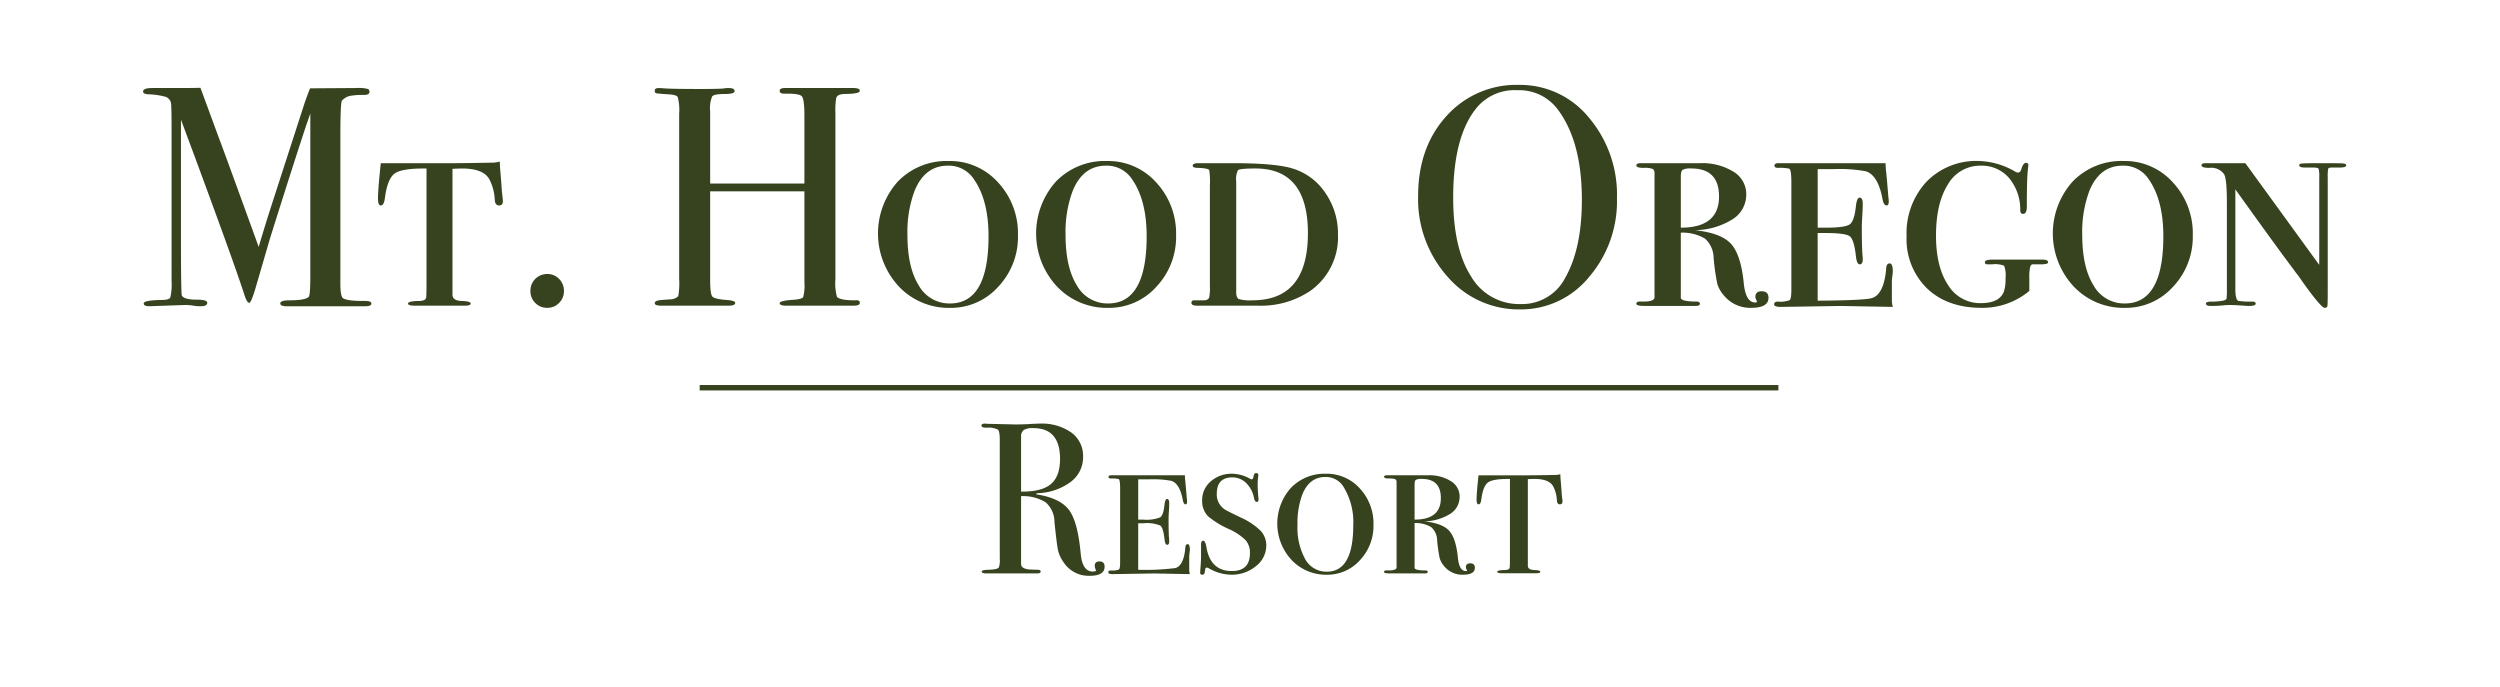 <svg xmlns="http://www.w3.org/2000/svg" xmlns:xlink="http://www.w3.org/1999/xlink" width="462" height="127" viewBox="0 0 462 127">
  <defs>
    <clipPath id="clip-logo-scroll">
      <rect width="462" height="127"/>
    </clipPath>
  </defs>
  <g id="logo-scroll" clip-path="url(#clip-logo-scroll)">
    <g id="Group_4" data-name="Group 4" transform="translate(2.629 -137.901)">
      <g id="Group_2" data-name="Group 2" transform="translate(23.819 153.59)">
        <path id="Path_3" data-name="Path 3" d="M63.566,133.118c0,.329-.4.492-1.21.492H47.939c-.806,0-1.212-.174-1.212-.521q0-.58,1.68-.58,2.951,0,3.588-.637.288-.293.289-3.884V97.965q0,.06-.7,2.025-2.325,7-6.743,21.052l-2.685,9.211q-.811,2.721-1.159,2.72-.407,0-.87-1.391-1.668-5.265-9.45-26.283l-2.3-6.177q0,1.1,0,3.009v18.806q0,10.589.174,10.7.4.751,2.778.752,1.91,0,1.91.575,0,.64-1.215.64a7.906,7.906,0,0,1-1.391-.116,10.23,10.23,0,0,0-1.445-.116l-6.656.231q-1.039,0-1.04-.521,0-.58,3.3-.638c.926,0,1.465-.154,1.62-.463a10.522,10.522,0,0,0,.23-3.014V101.217q0-4.809-.116-5.215a1.568,1.568,0,0,0-.982-1.1,13.774,13.774,0,0,0-3.24-.465c-.618-.038-.926-.212-.926-.521q0-.635,1.7-.637h4.038q3.453,0,4.859-.043.285.754,3.356,9.106,1.321,3.48,7.409,20.3,1.112-3.773,2.286-7.432l6.188-19.123q.575-1.66,1.023-2.75l8.535-.058a6.819,6.819,0,0,1,2.161.175.571.571,0,0,1,.286.521c0,.387-.329.58-.984.58a13.389,13.389,0,0,0-2.2.116,2.881,2.881,0,0,0-1.91.929q-.29.407-.291,6.79v26.987q0,2.319.465,2.727.751.523,3.759.523h.349C63.181,132.626,63.566,132.789,63.566,133.118Z" transform="translate(-21.384 -92.7)" fill="#36431e" stroke="rgba(0,0,0,0)" stroke-width="1"/>
        <path id="Path_4" data-name="Path 4" d="M68.471,108.087c0,.528-.231.794-.694.794-.5,0-.772-.354-.81-1.063a9.106,9.106,0,0,0-.984-3.75q-1.1-2.013-5.034-2.014c-.385,0-.984.02-1.792.058v23.262c0,.732.557,1.119,1.676,1.157s1.678.193,1.678.463-.327.405-.982.405H52.1q-1.158,0-1.157-.405t1.91-.465a2.393,2.393,0,0,0,.926-.116.652.652,0,0,0,.523-.609q.057-.491.056-2.929v-20.82q-4.513-.057-5.873.917t-1.823,4.589c-.116.882-.367,1.322-.752,1.322-.345,0-.521-.436-.521-1.313q0-1.652.521-6.5H59.386q1.793,0,7.291-.1a5.081,5.081,0,0,0,1.215-.2l.058,1.192.174,2.04.174,2.378.116,1.02C68.451,107.747,68.471,107.975,68.471,108.087Z" transform="translate(-1.986 -86.603)" fill="#36431e" stroke="rgba(0,0,0,0)" stroke-width="1"/>
        <path id="Path_5" data-name="Path 5" d="M67.159,115.421a3,3,0,0,1-.9,2.192,2.948,2.948,0,0,1-2.17.9,3.012,3.012,0,0,1-2.228-.9,3.069,3.069,0,0,1-.9-2.249,3.078,3.078,0,0,1,3.125-3.1,2.943,2.943,0,0,1,2.17.906A3.065,3.065,0,0,1,67.159,115.421Z" transform="translate(10.61 -77.317)" fill="#36431e" stroke="rgba(0,0,0,0)" stroke-width="1"/>
        <path id="Path_6" data-name="Path 6" d="M111.571,132.954c0,.345-.363.521-1.09.521H97.906q-1.147,0-1.148-.463t2.685-.633c.953-.076,1.5-.24,1.658-.492a8.175,8.175,0,0,0,.228-2.682V112.353H83.912V128.73q0,2.6.407,3.065c.269.311,1.175.521,2.72.638,1,.078,1.5.251,1.5.521,0,.345-.387.521-1.159.521H74.829c-.774,0-1.159-.154-1.159-.463s.385-.5,1.159-.577c.5-.04,1.022-.078,1.561-.118a2.284,2.284,0,0,0,1.62-.577,13.841,13.841,0,0,0,.175-3.235V98a9.433,9.433,0,0,0-.262-3.061q-.26-.461-1.821-.521-1.8-.122-2.114-.183c-.212-.04-.318-.2-.318-.488q0-.486.752-.486c.154,0,.483.02.984.058q1.448.117,6.828.116c1.969,0,3.336-.029,4.108-.087a5.138,5.138,0,0,1,1.042-.087c.694,0,1.043.193,1.043.58,0,.349-.629.523-1.881.523s-2.007.146-2.257.436a5.573,5.573,0,0,0-.378,2.758v13.352h17.417V98.427q0-3.076-.463-3.629t-3.24-.494c-.577,0-.868-.174-.868-.523s.329-.523.984-.523h12.616q1.212,0,1.213.521t-2.544.579a3.831,3.831,0,0,0-1.1.116.982.982,0,0,0-.723.637,13.907,13.907,0,0,0-.145,2.72v30.784a9.528,9.528,0,0,0,.288,3.24q.57.637,3.313.637C111.268,132.414,111.571,132.569,111.571,132.954Z" transform="translate(20.878 -92.68)" fill="#36431e" stroke="rgba(0,0,0,0)" stroke-width="1"/>
        <path id="Path_7" data-name="Path 7" d="M122.352,114.458a13.39,13.39,0,0,1-3.645,9.5,11.737,11.737,0,0,1-8.911,3.9,12.683,12.683,0,0,1-9.461-3.955,14.391,14.391,0,0,1-.174-19.4,12.538,12.538,0,0,1,9.4-3.783,11.939,11.939,0,0,1,9.114,3.955A13.835,13.835,0,0,1,122.352,114.458Zm-5.439.172q0-6.7-2.72-10.566a5.544,5.544,0,0,0-4.8-2.483q-4.226,0-6.134,4.62a21.69,21.69,0,0,0-1.331,8.2q0,5.948,2.083,9.295a6.483,6.483,0,0,0,5.786,3.349Q116.912,127.044,116.912,114.63Z" transform="translate(39.319 -86.654)" fill="#36431e" stroke="rgba(0,0,0,0)" stroke-width="1"/>
        <path id="Path_8" data-name="Path 8" d="M138.512,114.458a13.39,13.39,0,0,1-3.645,9.5,11.737,11.737,0,0,1-8.911,3.9,12.681,12.681,0,0,1-9.461-3.955,14.391,14.391,0,0,1-.174-19.4,12.535,12.535,0,0,1,9.4-3.783,11.939,11.939,0,0,1,9.114,3.955A13.843,13.843,0,0,1,138.512,114.458Zm-5.439.172q0-6.7-2.72-10.566a5.544,5.544,0,0,0-4.8-2.483q-4.226,0-6.134,4.62a21.69,21.69,0,0,0-1.331,8.2q0,5.948,2.083,9.295a6.483,6.483,0,0,0,5.786,3.349Q133.072,127.044,133.072,114.63Z" transform="translate(52.381 -86.654)" fill="#36431e" stroke="rgba(0,0,0,0)" stroke-width="1"/>
        <path id="Path_9" data-name="Path 9" d="M155.6,114.1a12.134,12.134,0,0,1-5.208,10.5,16.322,16.322,0,0,1-9.662,2.667H129.5c-.658,0-.984-.184-.984-.555q0-.486.693-.429h1.331c.772.04,1.2-.174,1.273-.633a8.495,8.495,0,0,0,.116-2.016V105.149a16,16,0,0,0-.116-2.938q-.29-.344-2.023-.4c-.7,0-1.042-.134-1.042-.407,0-.306.345-.461,1.042-.461h6.481q7.579,0,10.761.928a11.166,11.166,0,0,1,6.193,4.5A13.183,13.183,0,0,1,155.6,114.1Zm-5.555-.2q0-11.978-9.68-11.978-2.938,0-3.253.318a3.872,3.872,0,0,0-.318,2.112v20.426c0,.694.165,1.119.49,1.273a7.848,7.848,0,0,0,2.506.231Q150.04,126.284,150.042,113.9Z" transform="translate(65.21 -86.473)" fill="#36431e" stroke="rgba(0,0,0,0)" stroke-width="1"/>
        <path id="Path_10" data-name="Path 10" d="M188.429,113.886a21.456,21.456,0,0,1-5.179,14.582,16.2,16.2,0,0,1-12.7,5.96,17.347,17.347,0,0,1-13.426-6.047,21.475,21.475,0,0,1-5.437-14.9q0-9.027,5.237-14.784a17.3,17.3,0,0,1,13.4-5.758,16.391,16.391,0,0,1,12.9,6.018A22.006,22.006,0,0,1,188.429,113.886Zm-6.481.291q0-10.619-4.34-16.54a8.864,8.864,0,0,0-7.58-3.714,9.135,9.135,0,0,0-7.177,2.844q-4.684,5.224-4.685,17,0,9.342,3.269,14.51a10.286,10.286,0,0,0,9.17,5.164,8.959,8.959,0,0,0,8.276-4.875Q181.946,123.172,181.948,114.177Z" transform="translate(83.935 -92.939)" fill="#36431e" stroke="rgba(0,0,0,0)" stroke-width="1"/>
        <path id="Path_11" data-name="Path 11" d="M198.407,125.821q0,1.853-3.228,1.852a6.291,6.291,0,0,1-5.074-2.363,5.63,5.63,0,0,1-1.154-2.072,39.752,39.752,0,0,1-.691-4.9,4.83,4.83,0,0,0-1.586-3.457,8.138,8.138,0,0,0-4.47-1.1v11.92q-.171.811,2.9.81c.418,0,.626.136.626.405s-.269.405-.808.405H175.61q-1.622,0-1.622-.378c0-.288.193-.432.58-.432h.81c1.309,0,1.967-.269,1.967-.81V102.849a.935.935,0,0,0-.318-.839,4.047,4.047,0,0,0-1.68-.2q-1.359,0-1.36-.463,0-.4.812-.405h10.935a10.935,10.935,0,0,1,6.222,1.584A4.834,4.834,0,0,1,194.3,106.7a5.374,5.374,0,0,1-2.488,4.58,13.534,13.534,0,0,1-7,2.045q4.861.521,6.683,2.535t2.344,7.258q.347,3.572,2.139,3.571c.193,0,.291-.056.291-.17a1.8,1.8,0,0,0-.145-.365,1.226,1.226,0,0,1-.146-.479c0-.711.385-1.07,1.159-1.07Q198.408,124.6,198.407,125.821ZM189.266,107.1q0-5.181-5.11-5.181a3.115,3.115,0,0,0-1.635.259c-.21.174-.316.586-.316,1.239v9.439Q189.265,112.859,189.266,107.1Z" transform="translate(101.962 -86.473)" fill="#36431e" stroke="rgba(0,0,0,0)" stroke-width="1"/>
        <path id="Path_12" data-name="Path 12" d="M210,121.045c0,.04-.029.284-.087.736a9.584,9.584,0,0,0-.087,1.206v3.353A4.386,4.386,0,0,0,210,127.5l-9.656-.174-11.054.174q-1.221,0-1.221-.459,0-.523.694-.524a4.854,4.854,0,0,0,2.17-.26q.317-.26.318-1.881V104.469q0-2.371-.405-2.517a8.128,8.128,0,0,0-2.025-.145c-.461,0-.694-.134-.694-.407,0-.306.25-.461.752-.461h19.79v.4l.058.855q.114.857.463,5.134a3.53,3.53,0,0,1,.058.684c0,.494-.136.741-.4.741-.347,0-.595-.385-.749-1.157q-.806-4.4-3.054-5.15a26.113,26.113,0,0,0-5.991-.405h-2.938v10.821h1.378q3.673,0,4.533-.609t1.148-3.325q.174-1.619.694-1.62.578,0,.579,1.157,0,.694-.087,2.141t-.087,2.2q0,3.762.13,5.15c.029.309.043.559.043.752,0,.618-.19.926-.57.926-.344,0-.573-.483-.685-1.447q-.342-3.125-1.141-3.732t-4.51-.608h-1.427v12.5q8.468-.054,9.965-.461,2.3-.637,2.707-5.555.057-.868.637-.868T210,121.045Z" transform="translate(113.344 -86.473)" fill="#36431e" stroke="rgba(0,0,0,0)" stroke-width="1"/>
        <path id="Path_13" data-name="Path 13" d="M227.758,119.463c0,.193-.345.309-1.04.347h-1.852c-.2.038-.338.213-.434.521a8.9,8.9,0,0,0-.146,2.083v2.315a13.485,13.485,0,0,1-8.794,3.125q-6.366,0-10.126-3.608a12.71,12.71,0,0,1-3.761-9.616,13.965,13.965,0,0,1,3.674-10.076,12.8,12.8,0,0,1,9.692-3.839,14.082,14.082,0,0,1,6.712,1.967,1.031,1.031,0,0,0,.521.174c.307,0,.521-.25.637-.752q.347-1.042.81-1.042a.409.409,0,0,1,.463.463c0-.078-.04.251-.118.984q-.171,1.679-.172,6.654,0,1.332-.694,1.331c-.349,0-.521-.231-.521-.694a9.086,9.086,0,0,0-2.112-5.989,6.641,6.641,0,0,0-5.181-2.23,6.85,6.85,0,0,0-6.074,3.465q-2.2,3.466-2.2,9.47,0,5.775,2.23,9.123a6.914,6.914,0,0,0,6.045,3.347q3.475,0,4.284-2.183a7.262,7.262,0,0,0,.289-2.41,5.165,5.165,0,0,0-.26-2.324,4.652,4.652,0,0,0-2.17-.259h-.928c-.309,0-.461-.127-.461-.38,0-.325.461-.488,1.389-.488h9.314C227.433,118.942,227.758,119.116,227.758,119.463Z" transform="translate(124.285 -86.654)" fill="#36431e" stroke="rgba(0,0,0,0)" stroke-width="1"/>
        <path id="Path_14" data-name="Path 14" d="M242.415,114.458a13.392,13.392,0,0,1-3.647,9.5,11.737,11.737,0,0,1-8.911,3.9A12.686,12.686,0,0,1,220.4,123.9a14.391,14.391,0,0,1-.174-19.4,12.538,12.538,0,0,1,9.4-3.783,11.939,11.939,0,0,1,9.114,3.955A13.837,13.837,0,0,1,242.415,114.458Zm-5.441.172q0-6.7-2.72-10.566a5.543,5.543,0,0,0-4.8-2.483q-4.226,0-6.135,4.62a21.69,21.69,0,0,0-1.331,8.2q0,5.948,2.083,9.295a6.487,6.487,0,0,0,5.786,3.349Q236.974,127.044,236.974,114.63Z" transform="translate(136.363 -86.654)" fill="#36431e" stroke="rgba(0,0,0,0)" stroke-width="1"/>
        <path id="Path_15" data-name="Path 15" d="M258.482,101.344c0,.271-.425.405-1.273.405h-1.447c-.347,0-.548.078-.608.233a7.425,7.425,0,0,0-.085,1.568v21.332c0,1.4-.022,2.208-.06,2.441s-.212.349-.521.349q-.637,0-4.114-4.857-.4-.635-1.264-1.741c-.078-.114-.291-.405-.635-.87q-2.894-3.838-10.479-14.428v18.35q0,2.156.608,2.273a14.019,14.019,0,0,0,2.228.116h.231c.463,0,.694.125.694.378q0,.431-1.273.432-.231,0-1.91-.116c-.579-.04-1.1-.058-1.562-.058a11.187,11.187,0,0,0-1.156.058,22.6,22.6,0,0,1-2.374.116q-.925,0-.926-.432c0-.253.365-.378,1.1-.378h.519l.752-.058c.928-.078,1.409-.253,1.448-.524a13.16,13.16,0,0,0,.056-1.691V108.217q0-4.37-.519-5.244a2.907,2.907,0,0,0-2.721-1.166q-1.446,0-1.447-.488,0-.38.752-.38h7.351l13.654,18.8V103.657a6.2,6.2,0,0,0-.116-1.676c-.078-.154-.385-.231-.926-.231H250.9c-.732,0-1.1-.143-1.1-.432,0-.181.183-.288.55-.324s1.669-.054,3.906-.054c2.121,0,3.358.016,3.7.051S258.482,101.142,258.482,101.344Z" transform="translate(148.648 -86.473)" fill="#36431e" stroke="rgba(0,0,0,0)" stroke-width="1"/>
      </g>
      <g id="Group_3" data-name="Group 3" transform="translate(178.747 216.184)">
        <path id="Path_16" data-name="Path 16" d="M129.816,154.009q0,1.671-2.785,1.671a5.547,5.547,0,0,1-4.853-2.586,6.135,6.135,0,0,1-.975-2.15q-.22-1.033-.656-5.249a4.844,4.844,0,0,0-1.631-3.6,7.947,7.947,0,0,0-4.535-1.134v12.531q0,.795,1.273.993c.239.027.848.056,1.83.08.345,0,.517.107.517.32,0,.239-.226.356-.676.356h-9.349c-.584,0-.875-.118-.875-.356,0-.184.383-.293,1.154-.32,1.246-.024,1.922-.184,2.029-.476a3.911,3.911,0,0,0,.159-1.553V130.577q0-1.592-.338-1.91a3.891,3.891,0,0,0-2.049-.358c-.664,0-.995-.121-.995-.358,0-.266.212-.4.637-.4a2.8,2.8,0,0,1,.358.038l5.291.121q.8,0,2.228-.054c1.06-.071,1.8-.1,2.228-.1a9.454,9.454,0,0,1,5.868,1.651,5.326,5.326,0,0,1,2.168,4.474,5.67,5.67,0,0,1-2.228,4.6,10.793,10.793,0,0,1-6.047,2.127c-.239.027-.371.067-.4.121,0,.1.132.159.4.159q4.177.716,5.749,2.933t2.089,8q.317,3.274,2.228,3.273c.4,0,.6-.081.6-.241a.119.119,0,0,0-.04-.08,1.811,1.811,0,0,1-.2-.714c0-.559.291-.835.875-.835Q129.816,153.015,129.816,154.009Zm-8.235-19.933q0-5.685-4.933-5.687a3.155,3.155,0,0,0-1.79.358,1.5,1.5,0,0,0-.477,1.273v10.1q3.819.041,5.51-1.394T121.581,134.076Z" transform="translate(-107.061 -127.554)" fill="#36431e" stroke="rgba(0,0,0,0)" stroke-width="1"/>
        <path id="Path_17" data-name="Path 17" d="M135.1,146.656c0,.027-.02.2-.06.506a6.568,6.568,0,0,0-.06.828V150.3a3.026,3.026,0,0,0,.119.8l-6.638-.121-7.6.121c-.559,0-.839-.107-.839-.316,0-.241.159-.36.477-.36a3.34,3.34,0,0,0,1.492-.179c.145-.119.219-.552.219-1.295V135.261q0-1.633-.278-1.73a5.557,5.557,0,0,0-1.392-.1q-.477,0-.477-.277c0-.212.172-.318.517-.318h13.605v.273l.04.59q.079.586.318,3.528a2.492,2.492,0,0,1,.04.47q0,.51-.277.51-.358,0-.515-.8-.553-3.022-2.1-3.541a18.043,18.043,0,0,0-4.119-.277h-2.02v7.437h.948a6.869,6.869,0,0,0,3.117-.416q.591-.418.788-2.289.119-1.112.477-1.112c.264,0,.4.264.4.794q0,.477-.06,1.474t-.06,1.512q0,2.585.09,3.541c.02.212.029.385.029.517,0,.423-.13.637-.392.637-.235,0-.392-.333-.47-.995-.157-1.432-.42-2.289-.785-2.566a6.57,6.57,0,0,0-3.1-.42h-.982V150.3a44.808,44.808,0,0,0,6.852-.316q1.584-.439,1.861-3.821c.027-.4.172-.6.438-.6S135.1,145.928,135.1,146.656Z" transform="translate(-96.587 -123.286)" fill="#36431e" stroke="rgba(0,0,0,0)" stroke-width="1"/>
        <path id="Path_18" data-name="Path 18" d="M141.626,146.005a4.793,4.793,0,0,1-1.911,3.8,6.983,6.983,0,0,1-4.613,1.582,8.37,8.37,0,0,1-4.177-1.233,1.3,1.3,0,0,0-.318-.078c-.159,0-.251.125-.278.376a4.136,4.136,0,0,1-.119.655.37.37,0,0,1-.4.28.351.351,0,0,1-.4-.4c0-.052.025-.45.08-1.193s.08-1.376.08-1.908v-2.029q0-.757.4-.756t.6,1.231q.757,4.378,4.694,4.376,3.342,0,3.342-3.325a3.482,3.482,0,0,0-.8-2.376,10.621,10.621,0,0,0-3.1-2.061,16.015,16.015,0,0,1-3.859-2.374,4.02,4.02,0,0,1-1.074-2.852,4.571,4.571,0,0,1,1.591-3.586,5.847,5.847,0,0,1,4.018-1.405,6.879,6.879,0,0,1,3.222.915.678.678,0,0,0,.318.119c.184,0,.3-.192.358-.577s.212-.579.477-.579a.354.354,0,0,1,.4.4,2.7,2.7,0,0,1-.04.318,13.326,13.326,0,0,0-.08,1.629c0,.4.04,1.114.119,2.15a1.537,1.537,0,0,1,.04.358c0,.318-.107.477-.318.477-.241,0-.41-.237-.517-.711a5.171,5.171,0,0,0-1.452-2.779,3.591,3.591,0,0,0-2.566-1.045q-2.864,0-2.864,3.049a3.263,3.263,0,0,0,.756,2.219,3.3,3.3,0,0,0,.875.752q.477.277,2.785,1.387a12.639,12.639,0,0,1,3.66,2.434A3.941,3.941,0,0,1,141.626,146.005Z" transform="translate(-88.994 -123.465)" fill="#36431e" stroke="rgba(0,0,0,0)" stroke-width="1"/>
        <path id="Path_19" data-name="Path 19" d="M155.072,142.126a9.215,9.215,0,0,1-2.508,6.531,8.061,8.061,0,0,1-6.125,2.678,8.72,8.72,0,0,1-6.5-2.718,9.9,9.9,0,0,1-.119-13.34,8.624,8.624,0,0,1,6.465-2.6,8.207,8.207,0,0,1,6.266,2.72A9.512,9.512,0,0,1,155.072,142.126Zm-3.74.119a12.445,12.445,0,0,0-1.87-7.264,3.811,3.811,0,0,0-3.3-1.705q-2.9,0-4.217,3.175a14.926,14.926,0,0,0-.915,5.636,12.1,12.1,0,0,0,1.432,6.39,4.462,4.462,0,0,0,3.98,2.3Q151.329,150.781,151.332,142.246Z" transform="translate(-82.628 -123.411)" fill="#36431e" stroke="rgba(0,0,0,0)" stroke-width="1"/>
        <path id="Path_20" data-name="Path 20" d="M164.988,149.94q0,1.272-2.219,1.271a4.323,4.323,0,0,1-3.488-1.622,3.838,3.838,0,0,1-.792-1.427,27.368,27.368,0,0,1-.477-3.369,3.308,3.308,0,0,0-1.09-2.376,5.605,5.605,0,0,0-3.072-.752v8.193q-.119.559,2,.559c.286,0,.429.092.429.278s-.186.277-.557.277h-6.4q-1.115,0-1.114-.259c0-.2.132-.3.4-.3h.557c.9,0,1.353-.186,1.353-.559V134.147a.642.642,0,0,0-.221-.579,2.817,2.817,0,0,0-1.152-.139c-.624,0-.937-.1-.937-.318q0-.277.559-.277h7.517a7.5,7.5,0,0,1,4.277,1.089,3.318,3.318,0,0,1,1.613,2.872,3.7,3.7,0,0,1-1.711,3.148,9.294,9.294,0,0,1-4.815,1.405q3.344.358,4.595,1.743t1.611,4.991c.161,1.637.649,2.454,1.474,2.454.132,0,.2-.036.2-.114a1.128,1.128,0,0,0-.1-.253.867.867,0,0,1-.1-.329c0-.488.264-.736.8-.736Q164.988,149.1,164.988,149.94Zm-6.284-12.87q0-3.561-3.513-3.562a2.1,2.1,0,0,0-1.125.181q-.217.176-.217.848v6.49Q158.7,141.027,158.7,137.071Z" transform="translate(-73.809 -123.286)" fill="#36431e" stroke="rgba(0,0,0,0)" stroke-width="1"/>
        <path id="Path_21" data-name="Path 21" d="M173.533,137.747c0,.363-.157.546-.477.546-.345,0-.53-.244-.557-.731a6.265,6.265,0,0,0-.676-2.579q-.754-1.386-3.461-1.387c-.264,0-.676.014-1.231.042V149.63c0,.506.382.77,1.152.8s1.154.132,1.154.318-.224.278-.676.278h-6.484c-.53,0-.8-.094-.8-.278s.439-.295,1.313-.32a1.687,1.687,0,0,0,.638-.08.446.446,0,0,0,.356-.42q.041-.339.04-2.013V133.6q-3.1-.038-4.038.633t-1.251,3.155q-.119.909-.519.908c-.237,0-.358-.3-.358-.9q0-1.136.358-4.468h9.269q1.231,0,5.013-.067a3.558,3.558,0,0,0,.837-.132l.038.817.121,1.4.118,1.637.08.7C173.52,137.514,173.533,137.67,173.533,137.747Z" transform="translate(-66.163 -123.375)" fill="#36431e" stroke="rgba(0,0,0,0)" stroke-width="1"/>
      </g>
      <line id="Line_1" data-name="Line 1" x2="199.347" transform="translate(126.673 209.553)" fill="#36431e" stroke="#36431e" stroke-miterlimit="10" stroke-width="1"/>
    </g>
  </g>
</svg>
